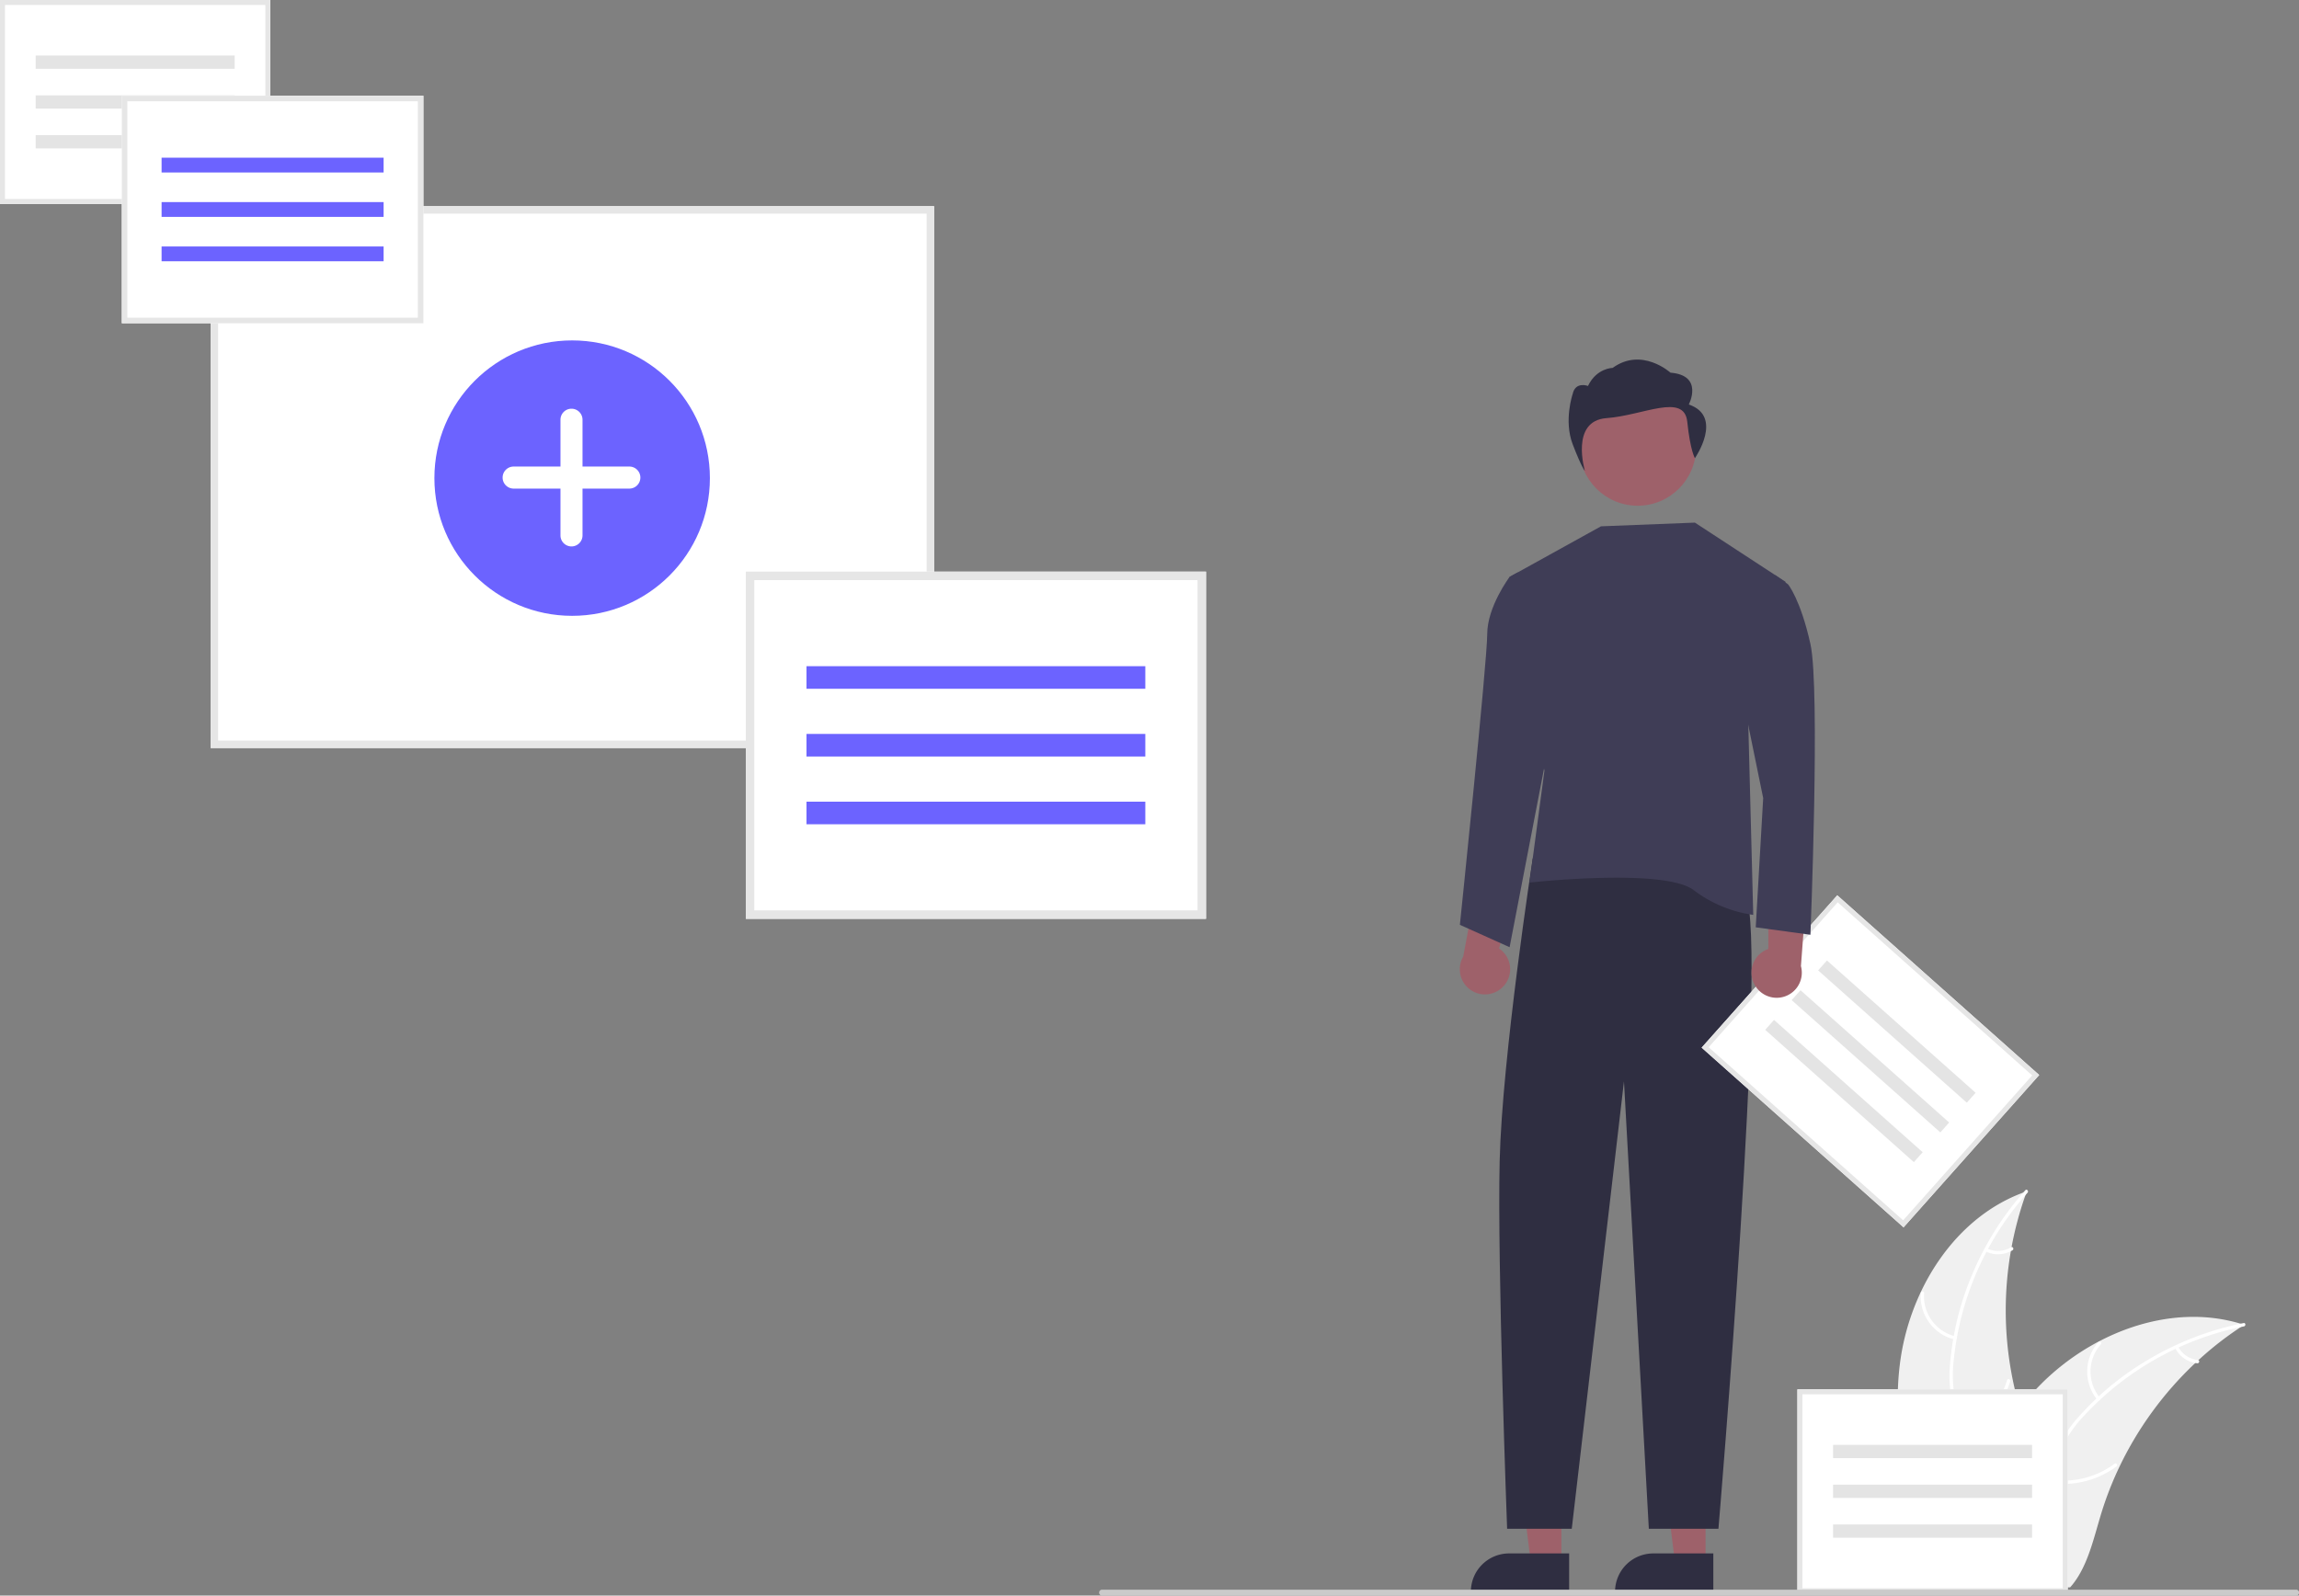 <svg xmlns="http://www.w3.org/2000/svg" data-name="Layer 1" width="924.766" height="641.989" viewBox="0 0 924.766 641.989" xmlns:xlink="http://www.w3.org/1999/xlink"><rect x="0" y="0" width="924.766" height="641.989" fill="#808080" stroke="none"/><path d="M901.84,677.833c3.74-30.078,22.381-59.713,51.066-69.501a139.647,139.647,0,0,0,.007,95.877c4.408,11.923,10.552,24.725,6.406,36.741-2.58,7.477-8.89,13.197-15.945,16.774-7.055,3.577-14.884,5.282-22.615,6.952l-1.522,1.258C906.965,738.222,898.1,707.91,901.84,677.833Z" transform="translate(-137.617 -129.005)" fill="#f0f0f0"/><path d="M953.191,608.9a119.36,119.36,0,0,0-29.673,67.176,51.401,51.401,0,0,0,.585,16.094,29.481,29.481,0,0,0,7.332,13.674c3.305,3.631,7.106,6.962,9.47,11.333a18.051,18.051,0,0,1,.882,14.736c-2.088,5.988-6.202,10.868-10.392,15.501-4.652,5.144-9.565,10.413-11.543,17.233-.24.826-1.508.406-1.268-.419,3.44-11.865,14.958-18.605,20.451-29.291,2.563-4.987,3.639-10.776,1.236-16.04-2.101-4.603-6.018-8.042-9.396-11.689a31.458,31.458,0,0,1-7.667-13.103,47.519,47.519,0,0,1-1.201-16.012,115.801,115.801,0,0,1,8.457-35.191,121.477,121.477,0,0,1,21.843-35.005c.571-.64,1.451.366.884,1.002Z" transform="translate(-137.617 -129.005)" fill="#fff"/><path d="M923.878,667.992a17.908,17.908,0,0,1-13.631-18.759c.068-.857,1.403-.791,1.335.067a16.582,16.582,0,0,0,12.716,17.424c.836.199.413,1.466-.419,1.268Z" transform="translate(-137.617 -129.005)" fill="#fff"/><path d="M929.517,704.224a34.516,34.516,0,0,0,15.413-19.879c.243-.825,1.511-.406,1.268.419A35.902,35.902,0,0,1,930.118,705.417c-.741.439-1.338-.756-.601-1.193Z" transform="translate(-137.617 -129.005)" fill="#fff"/><path d="M936.935,631.34a10.137,10.137,0,0,0,9.606-.488c.735-.449,1.331.747.601,1.193a11.359,11.359,0,0,1-10.626.563.69.69,0,0,1-.425-.844.671.671,0,0,1,.844-.425Z" transform="translate(-137.617 -129.005)" fill="#fff"/><path d="M1040.342,662.054c-.451.293-.902.586-1.353.891a133.495,133.495,0,0,0-17.069,13.326c-.417.372-.835.755-1.24,1.139a140.734,140.734,0,0,0-30.564,41.839,136.671,136.671,0,0,0-7.486,19.369c-2.762,9.166-5.028,19.324-10.496,26.821a23.445,23.445,0,0,1-1.827,2.255H920.891c-.112-.056-.225-.102-.338-.158l-1.973.09c.079-.349.169-.71.248-1.06.045-.203.101-.406.146-.609.034-.135.068-.271.09-.395.011-.045.023-.09.034-.124.023-.124.057-.237.079-.349q.744-3.027,1.533-6.054c0-.011,0-.011.011-.023,4.048-15.367,9.414-30.531,16.911-44.398.226-.417.451-.846.699-1.263a130.413,130.413,0,0,1,11.714-17.768,115.291,115.291,0,0,1,7.678-8.783,95.873,95.873,0,0,1,23.991-17.971c17.723-9.358,38.242-12.943,57.183-7.227C1039.384,661.75,1039.858,661.896,1040.342,662.054Z" transform="translate(-137.617 -129.005)" fill="#f0f0f0"/><path d="M1040.231,662.681a119.36,119.36,0,0,0-64.137,35.771,51.401,51.401,0,0,0-9.223,13.202,29.481,29.481,0,0,0-2.378,15.332c.453,4.889,1.482,9.837.738,14.751a18.051,18.051,0,0,1-8.168,12.297c-5.272,3.524-11.496,4.944-17.631,6.12-6.811,1.306-13.907,2.556-19.592,6.81-.689.515-1.448-.583-.761-1.098,9.891-7.402,23.145-5.849,33.964-11.075,5.049-2.438,9.393-6.413,10.644-12.063,1.094-4.94.037-10.044-.464-14.99a31.458,31.458,0,0,1,1.767-15.078,47.519,47.519,0,0,1,8.681-13.508,115.801,115.801,0,0,1,27.94-23.006,121.477,121.477,0,0,1,38.516-14.798c.841-.167.938,1.166.103,1.332Z" transform="translate(-137.617 -129.005)" fill="#fff"/><path d="M981.249,692.214A17.908,17.908,0,0,1,981.659,669.029c.57-.643,1.596.213,1.025.857a16.582,16.582,0,0,0-.338,21.568c.548.662-.553,1.419-1.098.761Z" transform="translate(-137.617 -129.005)" fill="#fff"/><path d="M963.937,724.538a34.516,34.516,0,0,0,24.275-6.592c.691-.513,1.45.586.761,1.098a35.902,35.902,0,0,1-25.274,6.808c-.856-.095-.613-1.409.239-1.314Z" transform="translate(-137.617 -129.005)" fill="#fff"/><path d="M1013.741,670.811a10.137,10.137,0,0,0,7.964,5.394c.857.084.613,1.398-.239,1.314a11.359,11.359,0,0,1-8.823-5.948.69.69,0,0,1,.169-.929.671.671,0,0,1,.929.169Z" transform="translate(-137.617 -129.005)" fill="#fff"/><path d="M742.239,525.983a10.056,10.056,0,0,0-1.61-15.335l9.136-34.547-17.601,5.92-5.977,31.899a10.11,10.11,0,0,0,16.052,12.063Z" transform="translate(-137.617 -129.005)" fill="#9e616a"/><polygon points="686.055 629.029 673.795 629.028 667.963 581.74 686.057 581.741 686.055 629.029" fill="#9e616a"/><path d="M826.799,769.918l-39.531-.001v-.5a15.387,15.387,0,0,1,15.386-15.386h.001l24.144.001Z" transform="translate(-137.617 -129.005)" fill="#2f2e41"/><polygon points="628.055 629.029 615.795 629.028 609.963 581.74 628.057 581.741 628.055 629.029" fill="#9e616a"/><path d="M768.799,769.918l-39.531-.001v-.5a15.387,15.387,0,0,1,15.386-15.386h.001l24.144.001Z" transform="translate(-137.617 -129.005)" fill="#2f2e41"/><path id="b1d8f474-012b-4d97-a964-9f33bafc8058-571" data-name="Path 1095" d="M758.853,473.114l-4.706,1.3s-12.294,79.7-13.294,121.7,3,148,3,148h26l21-180,10,180h28s20-236,11-255S758.853,473.114,758.853,473.114Z" transform="translate(-137.617 -129.005)" fill="#2f2e41"/><circle id="e76160c9-f3a1-43ce-a248-d388186e85bb" data-name="Ellipse 219" cx="658.744" cy="179.984" r="23.493" fill="#9e616a"/><path id="bb67ace3-6b73-4a38-bac1-9d795c287a43-572" data-name="Path 1099" d="M855.853,363.114l-36.464-23.83-37.786,1.488-36.75,20.342,14,78-6,45s54-6,66,3a51.277,51.277,0,0,0,24,10l-2-77Z" transform="translate(-137.617 -129.005)" fill="#3f3d56"/><path id="f7a1be30-9471-4724-82e7-c8ff3c288394-573" data-name="Path 1101" d="M751.853,360.114l-3.778-.784-3.222,1.784s-9,12-9,23-11,117-11,117l20,9,16-83Z" transform="translate(-137.617 -129.005)" fill="#3f3d56"/><path id="a2423779-f29b-465e-aa9d-0fc12224f03e-574" data-name="Path 1104" d="M816.934,291.764s6.144-11.746-7.374-12.814c0,0-11.524-10.454-23.271-1.911,0,0-6.407,0-9.911,7.25,0,0-5.039-1.911-6.147,3.204,0,0-3.687,10.679,0,20.289s4.912,10.679,4.912,10.679-6.059-20.149,8.689-21.217,31.252-10.285,32.481,1.462,3.079,14.641,3.079,14.641S831.067,296.57,816.934,291.764Z" transform="translate(-137.617 -129.005)" fill="#2f2e41"/><path id="e9616824-6bd8-4015-8eb7-3dcfe132b2c0-575" data-name="Subtraction 1" d="M513.353,429.969h-291v-218h291Z" transform="translate(-137.617 -129.005)" fill="#fff"/><path id="f4711ed8-dad6-4be5-800d-5829f7fb3f37-576" data-name="Subtraction 1" d="M513.353,429.969h-291v-218h291Zm-288-215v212h285v-212Z" transform="translate(-137.617 -129.005)" fill="#e6e6e6"/><g id="b3812a0d-69b2-4ac3-87c4-e066c2de2dfd" data-name="Group 41"><circle id="fb0bff05-a63a-421c-8737-de050f830f30" data-name="Ellipse 220" cx="230.145" cy="192.373" r="55.409" fill="#6c63ff"/><path id="f9b355f0-5797-4243-8ae5-6fe77774d21b-577" data-name="Path 1106" d="M390.771,316.725h-18.839v-18.839a4.433,4.433,0,0,0-4.433-4.433h0a4.433,4.433,0,0,0-4.433,4.433v18.839h-18.839a4.433,4.433,0,0,0-4.433,4.433v0h0a4.433,4.433,0,0,0,4.433,4.433h18.839v18.839a4.433,4.433,0,0,0,4.433,4.433h0a4.433,4.433,0,0,0,4.433-4.433V325.591h18.839a4.433,4.433,0,0,0,4.433-4.433v0h0a4.433,4.433,0,0,0-4.433-4.433h0Z" transform="translate(-137.617 -129.005)" fill="#fff"/></g><path d="M246.356,211.06h-108.739V129.005h108.739Z" transform="translate(-137.617 -129.005)" fill="#fff"/><path d="M246.356,211.06h-108.739V129.005h108.739Zm-106.739-2h104.739V131.005h-104.739Z" transform="translate(-137.617 -129.005)" fill="#e6e6e6"/><rect id="a0756b3d-8076-4d61-8f2c-cdb882ad5331" data-name="Rectangle 342" x="14.342" y="22.348" width="80.054" height="5.337" fill="#e4e4e4"/><rect id="b5dd6458-8ffa-4f7b-ade4-3f6bf4de284a" data-name="Rectangle 343" x="14.342" y="38.358" width="80.054" height="5.337" fill="#e4e4e4"/><rect id="bf0c907d-dbb4-4364-8cdd-63eed4118a99" data-name="Rectangle 344" x="14.342" y="54.369" width="80.054" height="5.337" fill="#e4e4e4"/><path d="M969.356,770.059h-108.739V688.005h108.739Z" transform="translate(-137.617 -129.005)" fill="#fff"/><path d="M969.356,770.059h-108.739V688.005h108.739Zm-106.739-2h104.739V690.005h-104.739Z" transform="translate(-137.617 -129.005)" fill="#e6e6e6"/><rect id="b0c2ce11-0b20-4ceb-9ae2-a734f04b6c4a" data-name="Rectangle 342" x="737.342" y="581.348" width="80.054" height="5.337" fill="#e4e4e4"/><rect id="bf5a9fda-652f-454e-a316-4f0fe63005cd" data-name="Rectangle 343" x="737.342" y="597.358" width="80.054" height="5.337" fill="#e4e4e4"/><rect id="ad5f030a-4549-4063-8a1c-b5f384f37057" data-name="Rectangle 344" x="737.342" y="613.369" width="80.054" height="5.337" fill="#e4e4e4"/><path d="M903.318,622.827l-81.221-72.3,54.557-61.289,81.221,72.3Z" transform="translate(-137.617 -129.005)" fill="#fff"/><path d="M903.318,622.827l-81.221-72.3,54.557-61.289,81.221,72.3ZM824.921,550.363l78.233,69.64L955.052,561.702,876.819,492.061Z" transform="translate(-137.617 -129.005)" fill="#e6e6e6"/><rect id="b060c16b-2eb9-48d7-8f6b-fd5295a89bd0" data-name="Rectangle 342" x="897.963" y="504.046" width="5.337" height="80.054" transform="translate(-242.199 726.031) rotate(-48.326)" fill="#e4e4e4"/><rect id="aedfd2a5-e201-47b6-a3ec-b56955ab97bd" data-name="Rectangle 343" x="887.318" y="516.005" width="5.337" height="80.054" transform="translate(-254.698 722.087) rotate(-48.326)" fill="#e4e4e4"/><rect id="b4720297-2a1d-43a8-8ac0-2a4c1ee9f1d2" data-name="Rectangle 344" x="876.672" y="527.964" width="5.337" height="80.054" transform="translate(-267.199 718.143) rotate(-48.326)" fill="#e4e4e4"/><path d="M307.923,259.06H186.617V167.522H307.923Z" transform="translate(-137.617 -129.005)" fill="#fff"/><path d="M307.923,259.06H186.617V167.522H307.923ZM188.848,256.828H305.692V169.753H188.848Z" transform="translate(-137.617 -129.005)" fill="#e6e6e6"/><rect id="e724a003-6a25-4c83-be10-32efc1fd30bf" data-name="Rectangle 342" x="65" y="63.448" width="89.306" height="5.954" fill="#6c63ff"/><rect id="f16e8690-23eb-4802-9b18-78b8e9972275" data-name="Rectangle 343" x="65" y="81.308" width="89.306" height="5.954" fill="#6c63ff"/><rect id="ea05cbc1-1ae7-4cbc-994d-a1c0c2d5941e" data-name="Rectangle 344" x="65" y="99.169" width="89.306" height="5.954" fill="#6c63ff"/><path d="M622.733,498.694H437.617V359.005H622.733Z" transform="translate(-137.617 -129.005)" fill="#fff"/><path d="M622.733,498.694H437.617V359.005H622.733ZM441.022,495.289H619.329V362.41H441.022Z" transform="translate(-137.617 -129.005)" fill="#e6e6e6"/><rect id="ac8b6f6a-33b0-4e01-bc67-8452ca74a9e6" data-name="Rectangle 342" x="324.416" y="268.045" width="136.283" height="9.086" fill="#6c63ff"/><rect id="e4f43daa-ee47-4f01-aaaf-288902bf6f27" data-name="Rectangle 343" x="324.416" y="295.3" width="136.283" height="9.086" fill="#6c63ff"/><rect id="b40e1bee-dfb3-4798-af30-e469c9a00d65" data-name="Rectangle 344" x="324.416" y="322.558" width="136.283" height="9.086" fill="#6c63ff"/><path d="M1061.192,770.995h-480.294a1.191,1.191,0,0,1,0-2.381h480.294a1.191,1.191,0,1,1,0,2.381Z" transform="translate(-137.617 -129.005)" fill="#cacaca"/><path d="M843.422,525.229a10.056,10.056,0,0,1,5.501-14.405l.06-35.735,15.485,10.249-2.431,32.363a10.11,10.11,0,0,1-18.615,7.527Z" transform="translate(-137.617 -129.005)" fill="#9e616a"/><path id="b2a3d507-71c0-44dd-96fb-9359ee9fed80-578" data-name="Path 1100" d="M844.853,367.114l6.918-6.668,5.082,3.668s5,6,9,24,0,117,0,117l-22-3,3-52-9-44Z" transform="translate(-137.617 -129.005)" fill="#3f3d56"/></svg>